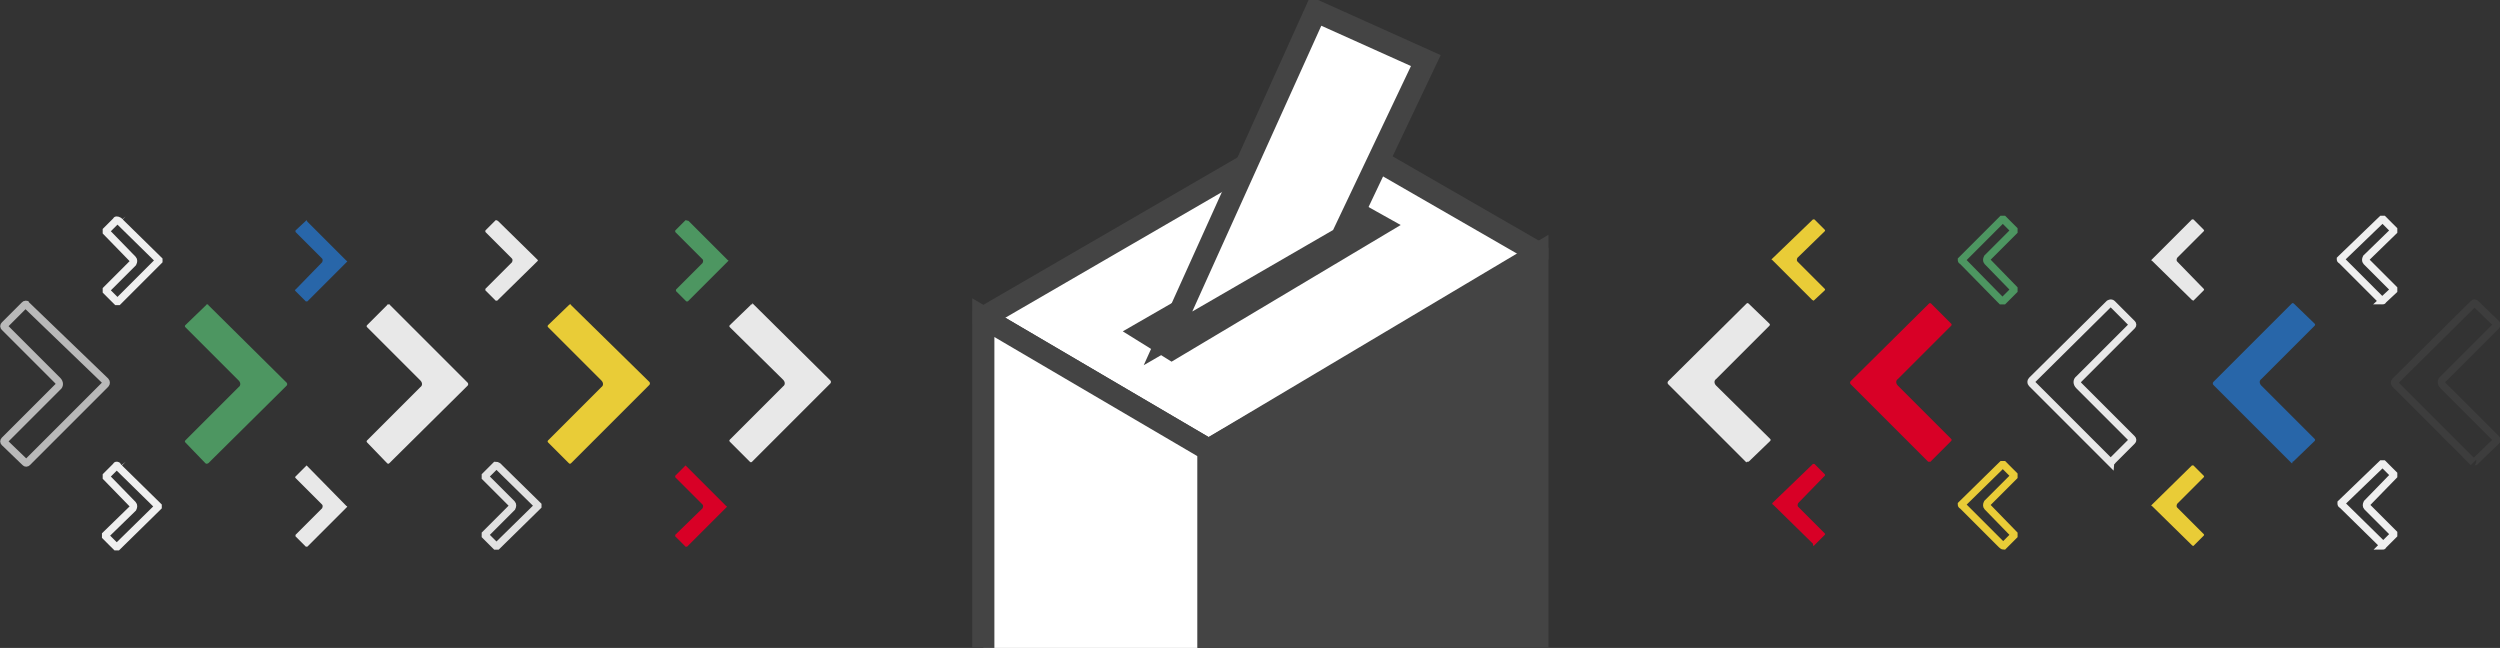 <?xml version="1.0" encoding="utf-8"?>
<!-- Generator: Adobe Illustrator 22.1.0, SVG Export Plug-In . SVG Version: 6.00 Build 0)  -->
<svg version="1.1" id="Layer_1" xmlns="http://www.w3.org/2000/svg" xmlns:xlink="http://www.w3.org/1999/xlink" x="0px" y="0px"
	 viewBox="0 0 338.4 87.7" style="enable-background:new 0 0 338.4 87.7;" xml:space="preserve">
<rect x="0" y="0" width="338.4" height="87.7" fill="#333333" stroke="none"/>
<style type="text/css">
	.st0{clip-path:url(#SVGID_2_);}
	.st1{fill:#FFFFFF;}
	.st2{fill:none;stroke:#444444;stroke-width:3;stroke-linecap:round;stroke-line:round;}
	.st3{fill:#444444;}
	.st4{fill:none;}
	.st5{clip-path:url(#SVGID_4_);}
	.st6{clip-path:url(#SVGID_6_);}
	.st7{fill:#E9CC37;}
	.st8{fill:none;stroke:#4D9661;stroke-miterlimit:10;}
	.st9{fill:#E8E8E8;}
	.st10{fill:none;stroke:#EFEFEF;stroke-miterlimit:10;}
	.st11{fill:#D80026;}
	.st12{fill:none;stroke:#E9CC37;stroke-miterlimit:10;}
	.st13{fill:none;stroke:#E8E8E8;stroke-miterlimit:10;}
	.st14{fill:#2866A9;}
	.st15{fill:none;stroke:#3D3D3D;stroke-miterlimit:10;}
	.st16{fill:none;stroke:#E1E1E1;stroke-miterlimit:10;}
	.st17{fill:#4D9661;}
	.st18{fill:none;stroke:#B9B9B9;stroke-miterlimit:10;}
</style>
<title>Recurso 2</title>
<g id="Capa_2">
	<g id="Capa_1-2">
		<g id="Grupo_7042">
			<g>
				<defs>
					<rect id="SVGID_1_" x="131.7" y="0.3" width="77.9" height="95.8"/>
				</defs>
				<clipPath id="SVGID_2_">
					<use xlink:href="#SVGID_1_"  style="overflow:visible;"/>
				</clipPath>
				<g class="st0">
					<g id="Grupo_4004">
						<g id="Grupo_4002">
							<path id="Trazado_886" class="st1" d="M133.1,43l30.5,17.9c0,0,45.4-26.2,44.7-26.6l-30.2-17.4L133.1,43z"/>
						</g>
						<g id="Grupo_4003">
							<path id="Trazado_887" class="st2" d="M133.1,43l30.5,17.9c0,0,45.4-26.2,44.7-26.6l-30.2-17.4L133.1,43z"/>
						</g>
					</g>
				</g>
			</g>
			<g id="Grupo_4005">
				<path id="Trazado_889" class="st3" d="M154.9,44.9l3.7,2.3l28-16.7l-3.4-1.9L154.9,44.9z"/>
			</g>
			<g id="Grupo_4006">
				<path id="Trazado_890" class="st2" d="M154.9,44.9l3.7,2.3l28-16.7l-3.4-1.9L154.9,44.9z"/>
			</g>
			<g id="Grupo_4007">
				<path id="Trazado_891" class="st1" d="M133.1,43l30.5,17.9v36.6l-30.5-2L133.1,43z"/>
			</g>
			<g id="Grupo_4008">
				<path id="Trazado_892" class="st2" d="M133.1,43l30.5,17.9v36.6l-30.5-2L133.1,43z"/>
			</g>
			<path id="Trazado_893" class="st4" d="M131.7,96.1h77.9V0.3h-77.9V96.1z"/>
			<g id="Grupo_4010">
				<path id="Trazado_894" class="st3" d="M208.3,34.3v52.5l-44.7,8V60.9L208.3,34.3z"/>
			</g>
			<g>
				<defs>
					<rect id="SVGID_3_" x="131.7" y="0.3" width="77.9" height="95.8"/>
				</defs>
				<clipPath id="SVGID_4_">
					<use xlink:href="#SVGID_3_"  style="overflow:visible;"/>
				</clipPath>
				<g class="st5">
					<g id="Grupo_4012">
						<g id="Grupo_4011">
							<path id="Trazado_895" class="st2" d="M208.3,34.3v52.5l-44.7,8V60.9L208.3,34.3z"/>
						</g>
					</g>
				</g>
			</g>
			<g id="Grupo_4013">
				<path id="Trazado_897" class="st1" d="M178.1,1.5L193,8.2L182.9,31l-24.2,14.2L178.1,1.5z"/>
			</g>
			<g>
				<defs>
					<rect id="SVGID_5_" x="131.7" y="-1.6" width="77.9" height="95.8"/>
				</defs>
				<clipPath id="SVGID_6_">
					<use xlink:href="#SVGID_5_"  style="overflow:visible;"/>
				</clipPath>
				<g class="st6">
					<g id="Grupo_4015">
						<g id="Grupo_4014">
							<path id="Trazado_898" class="st2" d="M178.1,1.5L193,8.2l-11.4,24l-23.5,13.6L178.1,1.5z"/>
						</g>
					</g>
				</g>
			</g>
		</g>
		<g id="Grupo_6675">
			<path id="Trazado_913" class="st7" d="M245.5,40.7C245.5,40.7,245.6,40.7,245.5,40.7L245.5,40.7l1.5-1.4c0,0,0.1-0.1,0-0.2
				c0,0,0,0,0,0l0,0l-3.7-3.7c-0.1-0.1-0.1-0.3,0-0.5c0,0,0,0,0,0l0,0l3.7-3.6c0,0,0.1-0.1,0-0.2c0,0,0,0,0,0l0,0l-1.4-1.4
				c-0.1,0-0.1,0-0.2,0l0,0l-5.5,5.3l-0.1,0.1c0,0,0,0.1,0.1,0.1l0,0l5.4,5.4L245.5,40.7z"/>
			<path id="Trazado_914" class="st8" d="M271.2,40.7C271.2,40.7,271.2,40.7,271.2,40.7L271.2,40.7l1.4-1.4c0-0.1,0-0.1,0-0.2l0,0
				l-3.6-3.7c-0.1-0.1-0.1-0.3,0-0.5c0,0,0,0,0,0l0,0l3.6-3.6c0-0.1,0-0.1,0-0.2l0,0l-1.4-1.4c-0.1,0-0.1,0-0.2,0l0,0l-5.4,5.4
				l-0.1,0.1c0,0,0,0.1,0.1,0.1l0,0l0,0l5.3,5.4L271.2,40.7z"/>
			<path id="Trazado_915" class="st9" d="M296.9,40.7C296.9,40.7,296.9,40.7,296.9,40.7L296.9,40.7l1.4-1.4c0,0,0.1-0.1,0-0.2
				c0,0,0,0,0,0l0,0l-3.6-3.7c-0.1-0.1-0.1-0.3,0-0.5l0,0l3.6-3.6c0,0,0.1-0.1,0-0.2c0,0,0,0,0,0l0,0l-1.4-1.4c-0.1,0-0.1,0-0.2,0
				l0,0l-5.4,5.4l-0.1,0.1c0,0,0,0.1,0.1,0.1l0,0l5.4,5.3L296.9,40.7z"/>
			<path id="Trazado_916" class="st10" d="M322.5,40.7C322.5,40.7,322.6,40.7,322.5,40.7L322.5,40.7l1.5-1.4c0-0.1,0-0.1,0-0.2l0,0
				l-3.7-3.7c-0.1-0.1-0.1-0.3,0-0.5c0,0,0,0,0,0l0,0l3.7-3.6c0-0.1,0-0.1,0-0.2l0,0l-1.4-1.4c-0.1,0-0.1,0-0.2,0l0,0l-5.5,5.3
				l-0.1,0.1c0,0,0,0.1,0.1,0.1l0,0l0,0l5.4,5.4L322.5,40.7z"/>
			<path id="Trazado_917" class="st11" d="M245.5,73.9C245.6,73.9,245.6,73.9,245.5,73.9L245.5,73.9l1.5-1.5c0,0,0.1-0.1,0-0.2
				c0,0,0,0,0,0l0,0l-3.6-3.6c-0.1-0.1-0.1-0.3,0-0.5c0,0,0,0,0,0l0,0l3.6-3.7c0,0,0.1-0.1,0-0.2c0,0,0,0,0,0l0,0l-1.4-1.4
				c-0.1,0-0.1,0-0.2,0l0,0l-5.5,5.3v0.1c0,0,0,0.1,0.1,0.1l0,0l5.4,5.3C245.4,73.9,245.5,73.9,245.5,73.9z"/>
			<path id="Trazado_918" class="st12" d="M271.2,73.9C271.2,73.9,271.2,73.9,271.2,73.9L271.2,73.9L271.2,73.9l1.4-1.4
				c0-0.1,0-0.1,0-0.2l0,0l-3.6-3.7c-0.1-0.1-0.1-0.3,0-0.5c0,0,0,0,0,0l0,0l3.6-3.6c0-0.1,0-0.1,0-0.2l0,0l-1.4-1.4
				c-0.1,0-0.1,0-0.2,0l0,0l-5.4,5.3l-0.1,0.1c0,0,0,0.1,0.1,0.1l0,0l5.3,5.3C271.1,73.9,271.2,73.9,271.2,73.9z"/>
			<path id="Trazado_919" class="st7" d="M296.9,73.9C296.9,73.9,296.9,73.9,296.9,73.9L296.9,73.9l1.4-1.4c0,0,0.1-0.1,0-0.2
				c0,0,0,0,0,0l0,0l-3.6-3.6c-0.1-0.1-0.1-0.3,0-0.5l0,0l3.6-3.6c0,0,0.1-0.1,0-0.2c0,0,0,0,0,0l0,0l-1.4-1.4c-0.1,0-0.1,0-0.2,0
				l0,0l-5.4,5.3l-0.1,0.1c0,0,0,0.1,0.1,0.1l0,0l5.4,5.3C296.8,73.9,296.9,73.9,296.9,73.9z"/>
			<path id="Trazado_920" class="st10" d="M322.5,73.9C322.5,73.9,322.6,73.9,322.5,73.9L322.5,73.9L322.5,73.9l1.5-1.5
				c0-0.1,0-0.1,0-0.2l0,0l-3.6-3.6c-0.1-0.1-0.1-0.3,0-0.5c0,0,0,0,0,0l0,0l3.6-3.7c0-0.1,0-0.1,0-0.2l0,0l-1.4-1.4
				c-0.1,0-0.1,0-0.2,0l0,0l-5.5,5.3v0.1c0,0,0,0.1,0.1,0.1l0,0l5.4,5.3C322.4,73.9,322.5,73.9,322.5,73.9z"/>
			<path id="Trazado_921" class="st9" d="M236.6,62.5c0.1,0,0.1,0,0.2-0.1l2.8-2.7c0.1-0.1,0.1-0.2,0-0.3l-7.3-7.2
				c-0.3-0.3-0.3-0.7,0-0.9l0,0l7.2-7.2c0.1-0.1,0.1-0.2,0-0.3l-2.8-2.7c-0.1-0.1-0.2-0.1-0.3,0l-10.6,10.5c-0.1,0.1-0.1,0.3,0,0.4
				l10.6,10.6C236.4,62.5,236.5,62.5,236.6,62.5z"/>
			<path id="Trazado_922" class="st11" d="M261.2,62.5c0.1,0,0.2,0,0.2-0.1l2.7-2.7c0.1-0.1,0.1-0.2,0-0.3l-7.2-7.2
				c-0.3-0.3-0.3-0.7,0-0.9c0,0,0,0,0,0l0,0l7.2-7.2c0.1-0.1,0.1-0.2,0-0.3l-2.7-2.7c-0.1-0.1-0.2-0.1-0.3,0l-10.6,10.5
				c-0.1,0.1-0.1,0.3,0,0.4L261,62.5C261,62.5,261.1,62.5,261.2,62.5z"/>
			<path id="Trazado_923" class="st13" d="M285.7,62.5c0.1,0,0.2,0,0.2-0.1l2.7-2.7c0.1-0.1,0.1-0.2,0-0.3l-7.2-7.2
				c-0.3-0.3-0.3-0.7,0-0.9c0,0,0,0,0,0l0,0l7.2-7.2c0.1-0.1,0.1-0.2,0-0.3l-2.7-2.7c-0.1-0.1-0.2-0.1-0.4,0L275,51.5
				c-0.1,0.1-0.1,0.3,0,0.4l10.6,10.6C285.6,62.5,285.7,62.5,285.7,62.5z"/>
			<path id="Trazado_924" class="st14" d="M310.3,62.5c0.1,0,0.1,0,0.2-0.1l2.8-2.7c0.1-0.1,0.1-0.2,0-0.3l-7.2-7.2
				c-0.3-0.3-0.3-0.7,0-0.9l0,0l7.2-7.2c0.1-0.1,0.1-0.2,0-0.3l-2.8-2.7c-0.1-0.1-0.2-0.1-0.3,0l-10.6,10.6c-0.1,0.1-0.1,0.3,0,0.4
				l10.6,10.6H310.3z"/>
			<path id="Trazado_925" class="st15" d="M334.9,62.5c0.1,0,0.2,0,0.2-0.1l2.8-2.7c0.1-0.1,0.1-0.2,0-0.3l-7.2-7.2
				c-0.3-0.3-0.3-0.7,0-0.9c0,0,0,0,0,0l0,0l7.2-7.2c0.1-0.1,0.1-0.2,0-0.3l-2.8-2.7c-0.1-0.1-0.2-0.1-0.3,0l-10.6,10.5
				c-0.1,0.1-0.1,0.3,0,0.4l10.6,10.6C334.7,62.5,334.8,62.5,334.9,62.5z"/>
		</g>
		<g id="Grupo_6674">
			<path id="Trazado_900" class="st11" d="M92.8,63C92.7,63,92.7,63,92.8,63L92.8,63l-1.4,1.4c0,0.1,0,0.1,0,0.2l0,0l3.7,3.7
				c0.1,0.1,0.1,0.3,0,0.5l0,0l-3.7,3.6c0,0.1,0,0.1,0,0.2l0,0l1.4,1.4c0.1,0,0.1,0,0.2,0l0,0l5.3-5.3l0.1-0.1c0,0,0-0.1-0.1-0.1
				l0,0l-5.3-5.3C92.8,63,92.8,63,92.8,63z"/>
			<path id="Trazado_901" class="st16" d="M67.1,63C67.1,63,67.1,63,67.1,63L67.1,63l-1.4,1.4c0,0.1,0,0.1,0,0.2l0,0l3.6,3.6
				c0.1,0.1,0.1,0.3,0,0.5c0,0,0,0,0,0l0,0l-3.6,3.6c0,0.1,0,0.1,0,0.2l0,0l1.4,1.4c0.1,0,0.1,0,0.2,0l0,0l5.4-5.3l0.1-0.1
				c0,0,0-0.1,0-0.1c0,0,0,0,0,0l0,0l-5.4-5.3C67.2,63,67.2,63,67.1,63z"/>
			<path id="Trazado_902" class="st9" d="M41.5,63C41.4,63,41.4,63,41.5,63L41.5,63L40,64.5c0,0-0.1,0.1,0,0.2c0,0,0,0,0,0l0,0
				l3.6,3.6c0.1,0.1,0.1,0.3,0,0.5l0,0L40,72.4c0,0.1,0,0.1,0,0.2l0,0l1.4,1.4c0.1,0,0.1,0,0.2,0l0,0l5.3-5.3l0.1-0.1
				c0,0,0-0.1-0.1-0.1l0,0L41.5,63C41.5,63,41.5,63,41.5,63z"/>
			<path id="Trazado_903" class="st10" d="M15.8,63C15.8,63,15.7,63,15.8,63L15.8,63l-1.4,1.4c0,0.1,0,0.1,0,0.2l0,0l3.6,3.7
				c0.1,0.1,0.1,0.3,0,0.5c0,0,0,0,0,0l0,0l-3.7,3.6c0,0.1,0,0.1,0,0.2l0,0l1.4,1.4c0.1,0,0.1,0,0.2,0l0,0l5.4-5.3l0.1-0.1
				c0,0,0-0.1,0-0.1c0,0,0,0,0,0l0,0l-5.4-5.3C15.9,63,15.9,63,15.8,63z"/>
			<path id="Trazado_904" class="st17" d="M92.8,29.8C92.7,29.8,92.7,29.8,92.8,29.8L92.8,29.8l-1.4,1.4c0,0.1,0,0.1,0,0.2l0,0
				l3.7,3.7c0.1,0.1,0.1,0.3,0,0.5l0,0l-3.6,3.6c0,0.1,0,0.1,0,0.2l0,0l1.4,1.4c0.1,0,0.1,0,0.2,0l0,0l5.4-5.4l0.1-0.1
				c0,0,0-0.1-0.1-0.1l0,0l-5.3-5.3C92.8,29.8,92.8,29.8,92.8,29.8z"/>
			<path id="Trazado_905" class="st9" d="M67.1,29.8C67.1,29.8,67.1,29.8,67.1,29.8L67.1,29.8l-1.4,1.4c0,0.1,0,0.1,0,0.2l0,0
				l3.6,3.6c0.1,0.1,0.1,0.3,0,0.5c0,0,0,0,0,0l0,0l-3.6,3.6c0,0.1,0,0.1,0,0.2l0,0l1.4,1.4c0.1,0,0.1,0,0.2,0l0,0l5.4-5.3l0.1-0.1
				c0,0,0-0.1,0-0.1c0,0,0,0,0,0l0,0l-5.4-5.3C67.2,29.8,67.2,29.8,67.1,29.8z"/>
			<path id="Trazado_906" class="st14" d="M41.5,29.8C41.4,29.8,41.4,29.8,41.5,29.8L41.5,29.8L40,31.2c0,0,0,0.1,0,0.2l0,0l3.6,3.6
				c0.1,0.1,0.1,0.3,0,0.5l0,0L40,39.2c-0.1,0-0.1,0.1,0,0.2c0,0,0,0,0,0l0,0l1.4,1.4c0.1,0,0.1,0,0.2,0l0,0l5.4-5.4H47
				c0,0,0-0.1-0.1-0.1l0,0L41.6,30C41.5,29.8,41.5,29.8,41.5,29.8z"/>
			<path id="Trazado_907" class="st10" d="M15.8,29.8C15.8,29.8,15.7,29.8,15.8,29.8L15.8,29.8l-1.4,1.4c0,0.1,0,0.1,0,0.2l0,0
				l3.6,3.7c0.1,0.1,0.1,0.3,0,0.5c0,0,0,0,0,0l0,0l-3.6,3.6c0,0.1,0,0.1,0,0.2l0,0l1.4,1.4c0.1,0,0.1,0,0.2,0l0,0l5.4-5.4l0.1-0.1
				c0,0,0-0.1,0-0.1c0,0,0,0,0,0l0,0l-5.4-5.3C15.9,29.8,15.9,29.8,15.8,29.8z"/>
			<path id="Trazado_908" class="st9" d="M101.8,41.2c-0.1,0-0.2,0-0.2,0.1L98.8,44c-0.1,0.1-0.1,0.2,0,0.3l7.2,7.1
				c0.3,0.3,0.3,0.7,0,0.9c0,0,0,0,0,0l0,0l-7.2,7.2c-0.1,0.1-0.1,0.2,0,0.3l2.7,2.7c0.1,0.1,0.2,0.1,0.3,0l10.6-10.6
				c0.1-0.1,0.1-0.3,0-0.4l-10.6-10.5C101.9,41.2,101.8,41.2,101.8,41.2z"/>
			<path id="Trazado_909" class="st7" d="M77.2,41.2c-0.1,0-0.1,0-0.2,0.1L74.2,44c-0.1,0.1-0.1,0.2,0,0.3l7.2,7.2
				c0.3,0.3,0.3,0.7,0,0.9l0,0l-7.2,7.2c-0.1,0.1-0.1,0.2,0,0.3l2.8,2.8c0.1,0.1,0.2,0.1,0.3,0l10.6-10.6c0.1-0.1,0.1-0.3,0-0.4
				L77.3,41.3C77.3,41.2,77.3,41.2,77.2,41.2z"/>
			<path id="Trazado_910" class="st9" d="M52.6,41.2c-0.1,0-0.2,0-0.2,0.1L49.7,44c-0.1,0.1-0.1,0.2,0,0.3l7.2,7.2
				c0.3,0.3,0.3,0.7,0,0.9c0,0,0,0,0,0l0,0l-7.2,7.2c-0.1,0.1-0.1,0.2,0,0.3l2.7,2.8c0.1,0.1,0.2,0.1,0.3,0l10.6-10.5
				c0.1-0.1,0.1-0.3,0-0.4L52.8,41.3C52.8,41.2,52.7,41.2,52.6,41.2z"/>
			<path id="Trazado_911" class="st17" d="M28.1,41.2c-0.1,0-0.2,0-0.2,0.1L25.1,44c-0.1,0.1-0.1,0.2,0,0.3l7.2,7.2
				c0.3,0.3,0.3,0.7,0,0.9c0,0,0,0,0,0l0,0l-7.2,7.2c-0.1,0.1-0.1,0.2,0,0.3l2.7,2.8c0.1,0.1,0.2,0.1,0.4,0l10.6-10.5
				c0.1-0.1,0.1-0.3,0-0.4L28.2,41.3C28.2,41.2,28.1,41.2,28.1,41.2z"/>
			<path id="Trazado_912" class="st18" d="M3.5,41.2c-0.1,0-0.1,0-0.2,0.1L0.6,44c-0.1,0.1-0.1,0.2,0,0.3l7.2,7.2
				c0.3,0.3,0.3,0.7,0,0.9l0,0l-7.2,7.2c-0.1,0.1-0.1,0.2,0,0.3l2.8,2.7c0.1,0.1,0.2,0.1,0.3,0l10.6-10.6c0.1-0.1,0.1-0.3,0-0.4
				L3.6,41.3C3.6,41.2,3.6,41.2,3.5,41.2z"/>
		</g>
		<g id="Grupo_7023">
			<rect id="Rectángulo_19" x="59.5" y="87.7" class="st1" width="230.4" height="12.7"/>
		</g>
	</g>
</g>
</svg>
